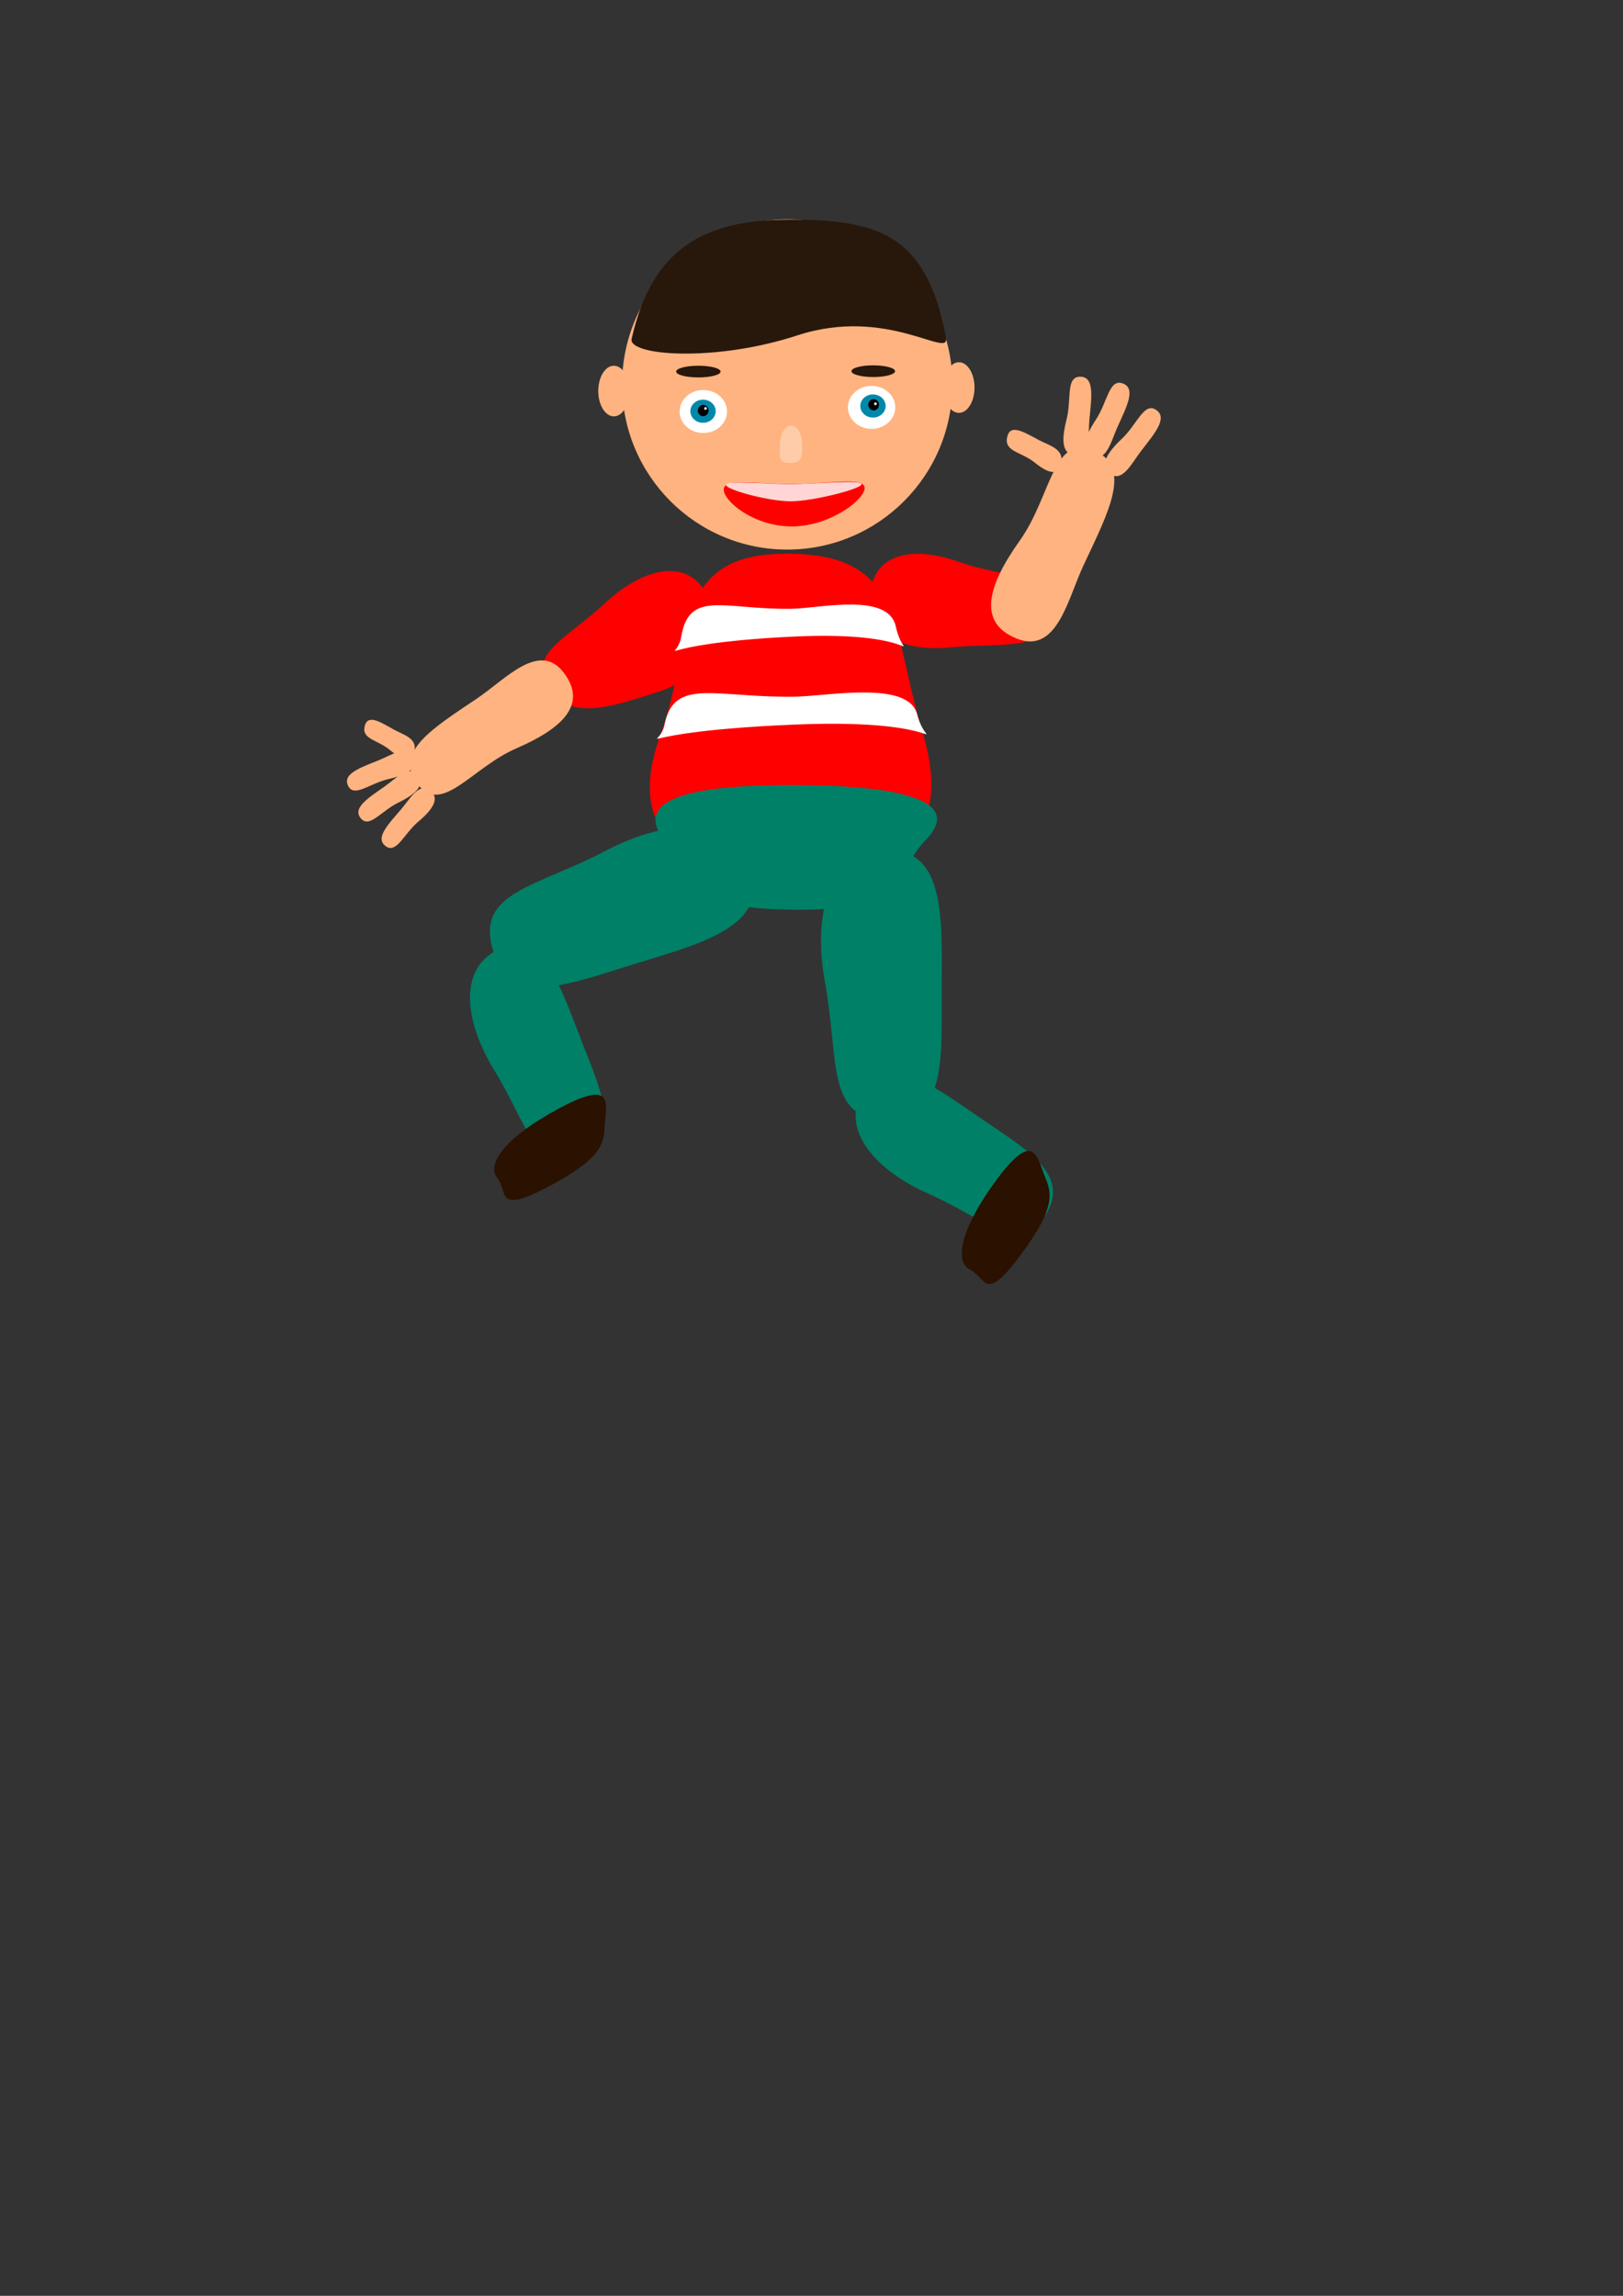 <?xml version="1.0" encoding="UTF-8" standalone="no"?>
<!-- Created with Inkscape (http://www.inkscape.org/) -->

<svg
   xmlns:dc="http://purl.org/dc/elements/1.1/"
   xmlns:cc="http://creativecommons.org/ns#"
   xmlns:rdf="http://www.w3.org/1999/02/22-rdf-syntax-ns#"
   xmlns:svg="http://www.w3.org/2000/svg"
   xmlns="http://www.w3.org/2000/svg"
   xmlns:sodipodi="http://sodipodi.sourceforge.net/DTD/sodipodi-0.dtd"
   xmlns:inkscape="http://www.inkscape.org/namespaces/inkscape"
   width="744.094"
   height="1052.362"
   id="svg2"
   version="1.1"
   inkscape:version="0.48.2 r9819"
   sodipodi:docname="basicChar.svg">
  <rect width="100%" height="100%" fill="#333333" stroke="none"/>
  <defs
     id="defs4" />
  <sodipodi:namedview
     id="base"
     pagecolor="#ffffff"
     bordercolor="#666666"
     borderopacity="1.0"
     inkscape:pageopacity="0.0"
     inkscape:pageshadow="2"
     inkscape:zoom="1.0750233"
     inkscape:cx="285.96812"
     inkscape:cy="700.17995"
     inkscape:document-units="px"
     inkscape:current-layer="layer1"
     showgrid="false"
     inkscape:window-width="1020"
     inkscape:window-height="725"
     inkscape:window-x="154"
     inkscape:window-y="9"
     inkscape:window-maximized="0" />
  <g
     inkscape:label="Layer 1"
     inkscape:groupmode="layer"
     id="layer1">
    <g
       id="g3104"
       transform="translate(0,-1.86)">
      <path
         transform="translate(2.352,-4.293)"
         d="m 434.286,182.362 c 0,41.816 -33.898,75.714 -75.714,75.714 -41.816,0 -75.714,-33.898 -75.714,-75.714 0,-41.816 33.898,-75.714 75.714,-75.714 41.816,0 75.714,33.898 75.714,75.714 z"
         sodipodi:ry="75.714287"
         sodipodi:rx="75.714287"
         sodipodi:cy="182.36218"
         sodipodi:cx="358.57144"
         id="path2985"
         style="fill:#ffb380;fill-rule:nonzero"
         sodipodi:type="arc" />
      <g
         transform="translate(2.857,1.429)"
         id="g3085">
        <path
           style="fill:#28170b;fill-rule:nonzero"
           d="m 286.724,155.759 c -1.742,7.688 38.011,10.838 76.021,-1.604 41.231,-13.496 69.979,11.103 68.098,1.044 -8.905,-47.609 -31.306,-54.081 -71.805,-54.081 -40.499,0 -63.161,14.244 -72.314,54.642 z"
           id="path2989"
           inkscape:connector-curvature="0"
           sodipodi:nodetypes="sssss" />
        <g
           id="g3000">
          <path
             d="m 329.31,187.419 c 0,5.439 -4.862,9.849 -10.859,9.849 -5.997,0 -10.859,-4.41 -10.859,-9.849 0,-5.439 4.862,-9.849 10.859,-9.849 5.997,0 10.859,4.41 10.859,9.849 z"
             sodipodi:ry="9.8489876"
             sodipodi:rx="10.859139"
             sodipodi:cy="187.41907"
             sodipodi:cx="318.45059"
             id="path2992"
             style="fill:#ffffff;fill-rule:nonzero"
             sodipodi:type="arc"
             transform="translate(1.136,1.641)" />
          <path
             d="m 325.269,188.934 c 0,2.929 -2.6,5.303 -5.808,5.303 -3.208,0 -5.808,-2.374 -5.808,-5.303 0,-2.929 2.6,-5.303 5.808,-5.303 3.208,0 5.808,2.374 5.808,5.303 z"
             sodipodi:ry="5.3033009"
             sodipodi:rx="5.8083773"
             sodipodi:cy="188.9343"
             sodipodi:cx="319.46075"
             id="path2994"
             style="fill:#0088aa;fill-rule:nonzero"
             sodipodi:type="arc" />
          <path
             transform="translate(-0.505,-0.505)"
             d="m 322.491,189.124 c 0,1.43 -1.102,2.589 -2.462,2.589 -1.36,0 -2.462,-1.159 -2.462,-2.589 0,-1.43 1.102,-2.589 2.462,-2.589 1.36,0 2.462,1.159 2.462,2.589 z"
             sodipodi:ry="2.588516"
             sodipodi:rx="2.4622469"
             sodipodi:cy="189.1237"
             sodipodi:cx="320.02896"
             id="path2996"
             style="fill:#000000;fill-rule:nonzero"
             sodipodi:type="arc" />
          <path
             d="m 321.229,187.672 c 0,0.349 -0.283,0.631 -0.631,0.631 -0.349,0 -0.631,-0.283 -0.631,-0.631 0,-0.349 0.283,-0.631 0.631,-0.631 0.349,0 0.631,0.283 0.631,0.631 z"
             sodipodi:ry="0.63134533"
             sodipodi:rx="0.63134533"
             sodipodi:cy="187.6716"
             sodipodi:cx="320.59717"
             id="path2998"
             style="fill:#ffffff;fill-rule:nonzero"
             sodipodi:type="arc" />
        </g>
        <path
           d="m 329.31,187.419 c 0,5.439 -4.862,9.849 -10.859,9.849 -5.997,0 -10.859,-4.41 -10.859,-9.849 0,-5.439 4.862,-9.849 10.859,-9.849 5.997,0 10.859,4.41 10.859,9.849 z"
           sodipodi:ry="9.8489876"
           sodipodi:rx="10.859139"
           sodipodi:cy="187.41907"
           sodipodi:cx="318.45059"
           id="path2992-1"
           style="fill:#ffffff;fill-rule:nonzero"
           sodipodi:type="arc"
           transform="translate(78.287,-0.253)" />
        <path
           transform="translate(77.908,-2.399)"
           d="m 325.269,188.934 c 0,2.929 -2.6,5.303 -5.808,5.303 -3.208,0 -5.808,-2.374 -5.808,-5.303 0,-2.929 2.6,-5.303 5.808,-5.303 3.208,0 5.808,2.374 5.808,5.303 z"
           sodipodi:ry="5.3033009"
           sodipodi:rx="5.8083773"
           sodipodi:cy="188.9343"
           sodipodi:cx="319.46075"
           id="path2994-7"
           style="fill:#0088aa;fill-rule:nonzero"
           sodipodi:type="arc" />
        <path
           transform="translate(77.655,-3.157)"
           d="m 322.491,189.124 c 0,1.43 -1.102,2.589 -2.462,2.589 -1.36,0 -2.462,-1.159 -2.462,-2.589 0,-1.43 1.102,-2.589 2.462,-2.589 1.36,0 2.462,1.159 2.462,2.589 z"
           sodipodi:ry="2.588516"
           sodipodi:rx="2.4622469"
           sodipodi:cy="189.1237"
           sodipodi:cx="320.02896"
           id="path2996-4"
           style="fill:#000000;fill-rule:nonzero"
           sodipodi:type="arc" />
        <path
           transform="translate(77.908,-2.147)"
           d="m 321.229,187.672 c 0,0.349 -0.283,0.631 -0.631,0.631 -0.349,0 -0.631,-0.283 -0.631,-0.631 0,-0.349 0.283,-0.631 0.631,-0.631 0.349,0 0.631,0.283 0.631,0.631 z"
           sodipodi:ry="0.63134533"
           sodipodi:rx="0.63134533"
           sodipodi:cy="187.6716"
           sodipodi:cx="320.59717"
           id="path2998-0"
           style="fill:#ffffff;fill-rule:nonzero"
           sodipodi:type="arc" />
        <path
           style="fill:#ffccaa;fill-rule:nonzero"
           d="m 364.919,204.087 c 0,4.742 0.37,8.499 -5.072,8.587 -6.653,0.106 -5.072,-3.844 -5.072,-8.587 0,-4.742 2.271,-8.587 5.072,-8.587 2.801,0 5.072,3.844 5.072,8.587 z"
           id="path3033"
           inkscape:connector-curvature="0"
           sodipodi:nodetypes="sssss" />
        <path
           transform="matrix(1.316,0,0,1.674,0.917,-153.172)"
           style="fill:#ff0000;fill-rule:nonzero"
           d="m 298.342,225.404 c 0,3.208 -12.098,10.502 -25.348,10.502 -13.25,0 -23.72,-6.868 -23.72,-10.076 0,-3.208 10.47,-1.541 23.72,-1.541 13.25,0 25.348,-2.093 25.348,1.115 z"
           id="path3036"
           inkscape:connector-curvature="0"
           sodipodi:nodetypes="sssss" />
        <path
           transform="translate(140.714,21.786)"
           style="fill:#ffd5d5;fill-rule:nonzero"
           d="m 251.429,200.576 c 0,2.17 -22.243,7.857 -32.5,7.857 -10.257,0 -29.643,-5.33 -29.643,-7.5 0,-2.17 19.386,-0.357 29.643,-0.357 10.257,0 32.5,-2.17 32.5,1e-5 z"
           id="path3039"
           inkscape:connector-curvature="0"
           sodipodi:nodetypes="sssss" />
        <path
           sodipodi:type="arc"
           style="fill:#ffb380;fill-opacity:1;fill-rule:nonzero"
           id="path3042"
           sodipodi:cx="256.07144"
           sodipodi:cy="194.32646"
           sodipodi:rx="7.1428571"
           sodipodi:ry="11.607142"
           d="m 263.214,194.326 c 0,6.41 -3.198,11.607 -7.143,11.607 -3.945,0 -7.143,-5.197 -7.143,-11.607 0,-6.41 3.198,-11.607 7.143,-11.607 3.945,0 7.143,5.197 7.143,11.607 z"
           transform="translate(22.5,-14.643)" />
        <path
           sodipodi:type="arc"
           style="fill:#ffb380;fill-opacity:1;fill-rule:nonzero"
           id="path3042-9"
           sodipodi:cx="256.07144"
           sodipodi:cy="194.32646"
           sodipodi:rx="7.1428571"
           sodipodi:ry="11.607142"
           d="m 263.214,194.326 c 0,6.41 -3.198,11.607 -7.143,11.607 -3.945,0 -7.143,-5.197 -7.143,-11.607 0,-6.41 3.198,-11.607 7.143,-11.607 3.945,0 7.143,5.197 7.143,11.607 z"
           transform="translate(180.714,-16.25)" />
        <path
           sodipodi:type="arc"
           style="fill:#28170b;fill-opacity:1;fill-rule:nonzero"
           id="path3062"
           sodipodi:cx="208.57143"
           sodipodi:cy="176.46933"
           sodipodi:rx="8.9285717"
           sodipodi:ry="2.6785715"
           d="m 217.5,176.469 c 0,1.479 -3.997,2.679 -8.929,2.679 -4.931,0 -8.929,-1.199 -8.929,-2.679 0,-1.479 3.997,-2.679 8.929,-2.679 4.931,0 8.929,1.199 8.929,2.679 z"
           transform="matrix(1.14,0,0,1,79.55,-5.714)" />
        <path
           sodipodi:type="arc"
           style="fill:#28170b;fill-opacity:1;fill-rule:nonzero"
           id="path3062-4"
           sodipodi:cx="208.57143"
           sodipodi:cy="176.46933"
           sodipodi:rx="8.9285717"
           sodipodi:ry="2.6785715"
           d="m 217.5,176.469 c 0,1.479 -3.997,2.679 -8.929,2.679 -4.931,0 -8.929,-1.199 -8.929,-2.679 0,-1.479 3.997,-2.679 8.929,-2.679 4.931,0 8.929,1.199 8.929,2.679 z"
           transform="matrix(1.12,0,0,1,163.9,-5.893)"
           inkscape:transform-center-x="30" />
      </g>
    </g>
    <path
       style="fill:#ff0000;fill-opacity:1;fill-rule:nonzero"
       d="m 422.857,335.219 c 13.259,43.798 -5.241,65.714 -59.286,65.714 -54.045,0 -76.453,-21.317 -60.714,-64.286 15.714,-42.904 3.812,-82.857 57.857,-82.857 54.045,0 47.857,34.239 62.143,81.429 z"
       id="path3082"
       inkscape:connector-curvature="0"
       sodipodi:nodetypes="sssss" />
    <path
       style="fill:#ff0000;fill-opacity:1;fill-rule:nonzero"
       d="m 435.287,296.777 c -22.63,2.147 -38.243,-6.658 -36.291,-25.012 1.952,-18.354 19.89,-21.743 41.054,-14.087 21.132,7.644 44.711,4.647 42.759,23.001 -1.952,18.354 -23.139,13.785 -47.522,16.098 z"
       id="path3082-8"
       inkscape:connector-curvature="0"
       sodipodi:nodetypes="sssss"
       inkscape:transform-center-x="-28.433185"
       inkscape:transform-center-y="1.5360432" />
    <path
       style="fill:#ff0000;fill-opacity:1;fill-rule:nonzero"
       d="m 277.299,276.517 c 16.63,-15.498 36.368,-21.139 46.009,-5.4 9.642,15.739 0.163,39.102 -21.281,45.936 -21.411,6.823 -40.948,13.832 -50.59,-1.906 -9.642,-15.739 7.944,-21.932 25.862,-38.63 z"
       id="path3082-8-2"
       inkscape:connector-curvature="0"
       sodipodi:nodetypes="sssss"
       inkscape:transform-center-x="21.204006"
       inkscape:transform-center-y="10.145689" />
    <path
       style="fill:#ffb380;fill-opacity:1;fill-rule:nonzero"
       d="m 496.768,259.102 c -7.269,15.505 -12.147,40.958 -30.606,33.621 -18.459,-7.337 -13.064,-24.654 1.373,-44.922 14.415,-20.236 15.116,-48.819 33.575,-41.481 18.459,7.337 7.157,28.254 -4.342,52.782 z"
       id="path3082-8-4"
       inkscape:connector-curvature="0"
       sodipodi:nodetypes="sssss"
       inkscape:transform-center-x="-14.377484"
       inkscape:transform-center-y="-29.003303" />
    <path
       style="fill:#ffb380;fill-opacity:1;fill-rule:nonzero"
       d="m 218.968,319.984 c 12.827,-8.67 28.33,-26.314 39.499,-11.62 11.169,14.695 -1.013,25.695 -21.666,34.64 -20.621,8.932 -34.27,31.056 -45.438,16.361 -11.169,-14.695 7.313,-25.667 27.605,-39.382 z"
       id="path3082-8-4-5"
       inkscape:connector-curvature="0"
       sodipodi:nodetypes="sssss"
       inkscape:transform-center-x="23.726516"
       inkscape:transform-center-y="15.709632" />
    <path
       style="fill:#008066;fill-opacity:1;fill-rule:nonzero"
       d="m 304.448,385.174 c -12.882,-17.057 5.806,-25.508 59.849,-25.328 54.043,0.181 76.266,8.535 60.159,25.173 -16.083,16.613 -4.524,32.172 -58.567,31.991 -54.043,-0.181 -47.561,-13.46 -61.44,-31.837 z"
       id="path3082-5"
       inkscape:connector-curvature="0"
       sodipodi:nodetypes="sssss" />
    <path
       style="fill:#008066;fill-opacity:1;fill-rule:nonzero"
       d="m 277.623,390.012 c 29.6,-15.577 59.646,-15.951 66.947,10.131 7.302,26.082 -27.098,33.317 -58.519,43.249 -28.905,9.137 -52.953,17.558 -60.254,-8.524 -7.302,-26.082 19.934,-28.074 51.826,-44.857 z"
       id="path3082-8-2-1"
       inkscape:connector-curvature="0"
       sodipodi:nodetypes="sssss"
       inkscape:transform-center-x="40.360068"
       inkscape:transform-center-y="19.476957" />
    <path
       style="fill:#008066;fill-opacity:1;fill-rule:nonzero"
       d="m 378.258,450.48 c -6.061,-32.895 2.524,-61.69 29.598,-60.898 27.073,0.792 23.742,35.786 23.872,68.739 0.12,30.314 1.002,55.779 -26.071,54.987 -27.073,-0.792 -20.869,-27.386 -27.399,-62.828 z"
       id="path3082-8-2-1-7"
       inkscape:connector-curvature="0"
       sodipodi:nodetypes="sssss"
       inkscape:transform-center-x="-5.5988859"
       inkscape:transform-center-y="44.7425" />
    <path
       style="fill:#008066;fill-opacity:1;fill-rule:nonzero"
       d="m 226.622,490.607 c -14.173,-23.127 -16.566,-47.84 3.185,-55.944 19.752,-8.104 27.779,19.645 37.695,44.724 9.121,23.071 17.347,42.2 -2.405,50.303 -19.752,8.104 -23.205,-14.165 -38.475,-39.084 z"
       id="path3082-8-2-1-1"
       inkscape:connector-curvature="0"
       sodipodi:nodetypes="sssss"
       inkscape:transform-center-x="-18.193243"
       inkscape:transform-center-y="31.583392" />
    <path
       style="fill:#008066;fill-opacity:1;fill-rule:nonzero"
       d="m 425.183,546.951 c -24.765,-11.065 -40.71,-30.097 -28.999,-47.947 11.711,-17.85 34.02,0.5 56.377,15.582 20.566,13.874 38.165,25.003 26.454,42.853 -11.711,17.85 -27.149,1.433 -53.832,-10.489 z"
       id="path3082-8-2-1-1-1"
       inkscape:connector-curvature="0"
       sodipodi:nodetypes="sssss"
       inkscape:transform-center-x="-33.604121"
       inkscape:transform-center-y="15.304538" />
    <path
       style="fill:#2b1100;fill-opacity:1;fill-rule:nonzero"
       d="m 227.889,539.791 c -4.916,-6.179 3.669,-18.552 28.77,-31.901 25.101,-13.349 21.258,-1.874 20.67,7.295 -0.541,8.434 -0.27,15.128 -25.371,28.477 -25.101,13.35 -18.773,2.787 -24.069,-3.871 z"
       id="path3082-8-2-1-1-5"
       inkscape:connector-curvature="0"
       sodipodi:nodetypes="sssss"
       inkscape:transform-center-x="-4.609096"
       inkscape:transform-center-y="8.5711317" />
    <path
       style="fill:#2b1100;fill-opacity:1;fill-rule:nonzero"
       d="m 444.673,581.951 c -7.095,-3.465 -4.667,-18.326 12.253,-41.174 16.92,-22.847 18.385,-10.834 21.798,-2.304 3.139,7.847 6.263,13.773 -10.657,36.62 -16.92,22.847 -15.749,10.59 -23.394,6.857 z"
       id="path3082-8-2-1-1-5-2"
       inkscape:connector-curvature="0"
       sodipodi:nodetypes="sssss"
       inkscape:transform-center-x="9.3955246"
       inkscape:transform-center-y="84.921195" />
    <path
       style="fill:#ffb380;fill-opacity:1;fill-rule:nonzero"
       d="m 499.473,192.171 c -0.641,6.59 0.55,16.39 -6.105,16.43 -6.654,0.04 -6.804,-6.927 -4.399,-16.253 2.402,-9.312 -0.452,-19.628 6.202,-19.668 6.654,-0.04 5.315,9.065 4.302,19.49 z"
       id="path3082-8-4-7"
       inkscape:connector-curvature="0"
       sodipodi:nodetypes="sssss"
       inkscape:transform-center-x="-25.674673"
       inkscape:transform-center-y="-87.945008" />
    <path
       style="fill:#ffb380;fill-opacity:1;fill-rule:nonzero"
       d="m 512.326,195.727 c -2.76,6.048 -4.861,15.767 -11.098,13.554 -6.237,-2.213 -4.092,-8.887 1.216,-16.938 5.3,-8.039 6.014,-18.812 12.25,-16.599 6.237,2.213 1.998,10.416 -2.368,19.983 z"
       id="path3082-8-4-7-6"
       inkscape:connector-curvature="0"
       sodipodi:nodetypes="sssss"
       inkscape:transform-center-x="-39.372717"
       inkscape:transform-center-y="-86.059474" />
    <path
       style="fill:#ffb380;fill-opacity:1;fill-rule:nonzero"
       d="m 523.083,206.82 c -4.07,5.251 -8.353,14.247 -13.868,10.594 -5.515,-3.654 -1.895,-9.664 5.101,-16.264 6.986,-6.59 10.173,-16.948 15.687,-13.294 5.515,3.654 -0.483,10.657 -6.921,18.964 z"
       id="path3082-8-4-7-6-1"
       inkscape:connector-curvature="0"
       sodipodi:nodetypes="sssss"
       inkscape:transform-center-x="-51.095685"
       inkscape:transform-center-y="-75.906309" />
    <path
       style="fill:#ffb380;fill-opacity:1;fill-rule:nonzero"
       d="m 476.206,201.676 c 4.497,2.419 11.599,3.926 10.34,10.429 -1.259,6.503 -6.173,4.752 -12.247,-0.133 -6.065,-4.878 -13.85,-4.903 -12.591,-11.405 1.259,-6.503 7.384,-2.717 14.498,1.11 z"
       id="path3082-8-4-7-6-1-4"
       inkscape:connector-curvature="0"
       sodipodi:nodetypes="sssss"
       inkscape:transform-center-x="-11.88498"
       inkscape:transform-center-y="7.8477245" />
    <path
       style="fill:#ffb380;fill-opacity:1;fill-rule:nonzero"
       d="m 173.602,348.505 c 5.578,-2.238 13.001,-7.343 15.746,-1.842 2.745,5.5 -2.815,8.552 -11.321,10.477 -8.492,1.921 -15.653,8.622 -18.398,3.122 -2.745,-5.5 5.148,-8.216 13.972,-11.756 z"
       id="path3082-8-4-7-2"
       inkscape:connector-curvature="0"
       sodipodi:nodetypes="sssss"
       inkscape:transform-center-x="74.509355"
       inkscape:transform-center-y="35.504129" />
    <path
       style="fill:#ffb380;fill-opacity:1;fill-rule:nonzero"
       d="m 176.356,360.496 c 4.923,-3.448 10.99,-10.107 14.915,-5.375 3.924,4.732 -0.796,8.968 -8.641,12.777 -7.833,3.802 -13.282,11.956 -17.206,7.224 -3.924,-4.732 3.144,-9.171 10.933,-14.626 z"
       id="path3082-8-4-7-2-3"
       inkscape:connector-curvature="0"
       sodipodi:nodetypes="sssss"
       inkscape:transform-center-x="70.58248"
       inkscape:transform-center-y="47.231184" />
    <path
       style="fill:#ffb380;fill-opacity:1;fill-rule:nonzero"
       d="m 183.854,371.02 c 3.928,-4.55 8.177,-12.493 13.141,-8.868 4.965,3.625 1.427,8.89 -5.245,14.505 -6.661,5.607 -9.945,14.848 -14.909,11.223 -4.965,-3.625 0.799,-9.662 7.013,-16.86 z"
       id="path3082-8-4-7-2-3-2"
       inkscape:connector-curvature="0"
       sodipodi:nodetypes="sssss"
       inkscape:transform-center-x="61.930329"
       inkscape:transform-center-y="57.178189" />
    <path
       style="fill:#ffb380;fill-opacity:1;fill-rule:nonzero"
       d="m 180.602,334.436 c 4.127,2.312 10.692,3.872 9.394,9.718 -1.299,5.846 -5.827,4.127 -11.37,-0.46 -5.534,-4.579 -12.763,-4.817 -11.465,-10.663 1.299,-5.846 6.911,-2.253 13.441,1.405 z"
       id="path3082-8-4-7-6-1-4-2"
       inkscape:connector-curvature="0"
       sodipodi:nodetypes="sssss"
       inkscape:transform-center-x="70.489357"
       inkscape:transform-center-y="21.122468" />
    <path
       style="fill:#ffffff;fill-opacity:1;fill-rule:nonzero"
       d="m 420.456,327.378 c 5.049,19.393 18.609,1.608 -56.278,4.767 -79.796,3.366 -62.042,12.701 -59.534,0.116 4.367,-21.905 23.053,-12.409 59.534,-12.907 15.399,-0.21 52.2,-7.64 56.278,8.023 z"
       id="path3022"
       inkscape:connector-curvature="0"
       sodipodi:nodetypes="sssss" />
    <path
       style="fill:#ffffff;fill-opacity:1;fill-rule:nonzero"
       d="m 410.662,287.078 c 4.288,19.393 15.806,1.608 -47.801,4.767 -67.777,3.366 -52.698,12.701 -50.567,0.116 3.709,-21.905 19.581,-12.409 50.567,-12.907 13.079,-0.21 44.338,-7.64 47.801,8.023 z"
       id="path3022-1"
       inkscape:connector-curvature="0"
       sodipodi:nodetypes="sssss" />
  </g>
</svg>
